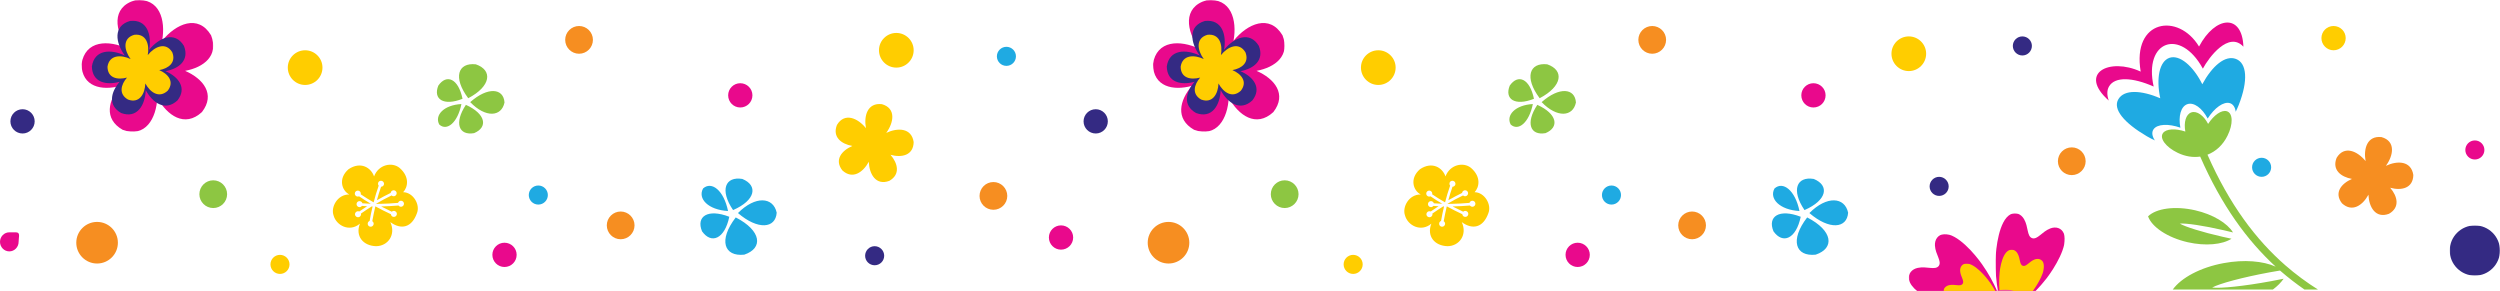 <svg xmlns="http://www.w3.org/2000/svg" xmlns:xlink="http://www.w3.org/1999/xlink" width="1442px" height="168px" viewBox="0 0 1442 168" version="1.1"><title>Flowers</title><defs><polygon id="path-1" points="0 0 29 0 29 29 0 29"></polygon><polygon id="path-3" points="0 0 76 0 76 76 0 76"></polygon><polygon id="path-5" points="0 0 51 0 51 33 0 33"></polygon><polygon id="path-7" points="0 0 40 0 40 45 0 45"></polygon><polygon id="path-9" points="0 0 30 0 30 16 0 16"></polygon><polygon id="path-11" points="0 0 26 0 26 24 0 24"></polygon><polygon id="path-13" points="0 0 11 0 11 1 0 1"></polygon><polygon id="path-15" points="0 0 76 0 76 76 0 76"></polygon></defs><g id="WEBSITE-MOBILE" stroke="none" stroke-width="1" fill="none" fill-rule="evenodd"><g id="HHM-Landing-Page-Mobile" transform="translate(1067, -2271)"><g id="Flowers" transform="translate(-346, 2355) scale(1, -1) translate(346, -2355)translate(-1067, 2271)"><path d="M1268.403,141.155 C1277.751,158.835 1293.32,160.413 1294,141.056 C1285.57,150.258 1274.046,134.911 1270.613,128.404 C1257.627,152.164 1236.347,144.441 1242.228,118.084 C1230.093,123.441 1219.861,123.934 1216.495,118.15 C1215.204,115.948 1215.238,113.122 1216.325,110 C1198.445,125.84 1216.699,135.009 1234.75,126.695 C1229.651,156.732 1256.471,160.906 1268.403,141.155" id="Fill-1" fill="#E9098C"></path><path d="M1251.341,134.648 C1257.143,136.626 1264.947,130.097 1270.283,119.414 C1275.985,129.9 1283.455,136.395 1289.724,133.988 C1295.994,131.581 1296.861,121.656 1291.325,107.51 C1290.758,106.125 1290.191,104.806 1289.558,103.553 C1289.224,106.092 1288.09,107.906 1286.223,108.499 C1282.588,109.62 1277.319,105.795 1273.384,99.629 C1270.249,105.63 1265.414,109.225 1261.645,107.906 C1257.91,106.62 1256.376,100.915 1257.644,94.353 C1250.774,96.76 1244.304,96.497 1242.17,93.43 C1240.97,91.715 1241.336,89.374 1242.937,87 C1241.403,87.692 1239.869,88.517 1238.301,89.407 C1225.129,97.123 1218.459,105.103 1221.894,110.807 C1225.296,116.512 1235.1,115.984 1246.039,111.335 C1243.571,122.843 1245.538,132.636 1251.341,134.648" id="Fill-3" fill="#1FAAE2"></path><path d="M1329.2,1 C1324.478,4.286 1319.791,7.877 1315.241,11.84 C1315.197,11.878 1315.153,11.917 1315.11,11.956 C1313.157,11.635 1311.179,11.293 1309.151,10.925 C1293.38,8.012 1280.242,4.455 1275.966,2.152 C1280.79,1.542 1294.338,2.931 1310.109,5.844 C1312.538,6.318 1314.899,6.759 1317.191,7.233 C1315.72,5.065 1313.633,2.965 1310.999,1 L1253.249,1 C1258.107,7.741 1269.158,13.771 1282.671,16.243 C1294.409,18.414 1305.345,17.454 1312.609,14.198 C1296.243,29.203 1281.422,49.417 1269.067,77.678 C1264.917,77.071 1260.454,77.751 1256.088,79.86 C1249.246,83.145 1245.448,88.226 1247.604,91.241 C1249.417,93.748 1254.788,94.019 1260.502,92.122 C1259.51,97.44 1260.81,102.081 1263.957,103.165 C1267.105,104.249 1271.107,101.404 1273.639,96.526 C1276.958,101.607 1281.405,104.757 1284.416,103.842 C1287.974,102.793 1288.179,96.458 1284.827,89.717 C1282.19,84.349 1278.078,80.613 1273.27,78.774 C1285.958,49.968 1301.218,29.791 1318.115,15.024 C1324.205,9.706 1330.534,5.065 1337,1 L1329.2,1 Z" id="Fill-5" fill="#8DC642"></path><path d="M1266.189,46.702 C1276.51,44.33 1284.76,39.257 1288,33.92 C1286.297,34.348 1284.56,34.777 1282.756,35.172 C1271.032,37.873 1260.945,39.356 1257.304,39.026 C1260.41,37.181 1270.164,34.118 1281.888,31.449 C1283.658,31.021 1285.428,30.626 1287.132,30.296 C1281.821,26.903 1272.201,25.948 1261.847,28.287 C1250.123,30.988 1241.138,37.115 1239,43.21 C1243.643,47.789 1254.465,49.37 1266.189,46.702" id="Fill-7" fill="#8DC642"></path><path d="M1378.657,59.703 C1382.867,54.797 1384.477,48.38 1377.945,44.678 C1370.206,41.809 1366.398,48.534 1366.119,55.692 C1362.807,49.583 1356.77,45.295 1350.857,50.725 C1346.121,56.803 1350.455,62.14 1356.615,64.793 C1350.269,65.965 1344.975,69.976 1347.761,76.949 C1352.157,84.291 1359.773,80.898 1364.478,75.067 C1363.178,82.193 1365.345,89.875 1373.673,88.919 C1381.939,86.574 1380.608,78.399 1376.181,72.352 C1382.744,75.437 1390.762,75.344 1392,67.076 C1391.876,59.363 1385.128,57.913 1378.657,59.703" id="Fill-9" fill="#F68E21"></path><path d="M513.657,78.703 C517.867,73.797 519.477,67.38 512.945,63.678 C505.206,60.809 501.398,67.534 501.119,74.692 C497.807,68.583 491.77,64.295 485.857,69.725 C481.121,75.803 485.455,81.14 491.615,83.793 C485.269,84.965 479.975,88.976 482.761,95.949 C487.157,103.291 494.773,99.898 499.478,94.067 C498.178,101.193 500.345,108.875 508.673,107.919 C516.939,105.574 515.608,97.399 511.181,91.352 C517.744,94.437 525.762,94.344 527,86.076 C526.876,78.363 520.127,76.913 513.657,78.703" id="Fill-11" fill="#FFCD00"></path><path d="M1345.979,153 C1349.866,153 1353,149.866 1353,146.021 C1353,142.176 1349.866,139 1345.979,139 C1342.134,139 1339,142.176 1339,146.021 C1339,149.866 1342.134,153 1345.979,153" id="Fill-13" fill="#FFCD00"></path><g id="Group-17" transform="translate(1413, 9)"><mask id="mask-2" fill="white"><use xlink:href="#path-1"></use></mask><g id="Clip-16"></g><path d="M14.5,29 C22.46,29 29,22.493 29,14.478 C29,6.507 22.46,0 14.5,0 C6.54,0 0,6.507 0,14.478 C0,22.493 6.54,29 14.5,29" id="Fill-15" fill="#342A83" mask="url(#mask-2)"></path></g><path d="M1427.5,87 C1430.532,87 1433,84.531 1433,81.5 C1433,78.469 1430.532,76 1427.5,76 C1424.468,76 1422,78.469 1422,81.5 C1422,84.531 1424.468,87 1427.5,87" id="Fill-18" fill="#E9098C"></path><path d="M1304.5,77 C1307.532,77 1310,74.531 1310,71.5 C1310,68.469 1307.532,66 1304.5,66 C1301.468,66 1299,68.469 1299,71.5 C1299,74.531 1301.468,77 1304.5,77" id="Fill-20" fill="#1FAAE2"></path><g id="Group-24" transform="translate(665, 92)"><mask id="mask-4" fill="white"><use xlink:href="#path-3"></use></mask><g id="Clip-23"></g><path d="M22.503,26.487 C15.399,18.265 12.719,7.415 23.737,1.142 C36.796,-3.69 43.22,7.627 43.73,19.748 C49.303,9.449 59.512,2.159 69.467,11.356 C77.464,21.656 70.147,30.641 59.768,35.133 C70.487,37.126 79.378,43.864 74.741,55.647 C67.297,68.065 54.45,62.301 46.495,52.468 C48.707,64.505 45.006,77.474 30.969,75.864 C16.973,71.922 19.228,58.063 26.715,47.891 C15.612,53.104 2.084,52.892 0,38.99 C0.213,25.936 11.613,23.478 22.503,26.487" id="Fill-22" fill="#E9098C" mask="url(#mask-4)"></path></g><path d="M689.002,120.817 C683.951,114.941 682.041,107.247 689.893,102.809 C699.146,99.384 703.73,107.416 704.07,115.998 C708.017,108.685 715.275,103.527 722.364,110.08 C728.051,117.351 722.831,123.776 715.488,126.947 C723.085,128.342 729.41,133.161 726.099,141.531 C720.793,150.324 711.667,146.266 706.022,139.248 C707.593,147.788 704.961,157.046 694.987,155.904 C685.054,153.072 686.667,143.264 691.973,135.993 C684.121,139.713 674.486,139.587 673,129.695 C673.17,120.437 681.234,118.703 689.002,120.817" id="Fill-25" fill="#342A83"></path><path d="M692.252,123.248 C688.685,119.148 687.326,113.696 692.846,110.568 C699.385,108.159 702.612,113.823 702.824,119.867 C705.626,114.71 710.764,111.075 715.732,115.682 C719.723,120.839 716.071,125.319 710.849,127.56 C716.241,128.532 720.7,131.955 718.364,137.831 C714.628,144.002 708.216,141.17 704.225,136.224 C705.329,142.226 703.461,148.736 696.455,147.932 C689.492,145.946 690.596,139.014 694.332,133.942 C688.813,136.563 682.019,136.436 681,129.504 C681.085,122.952 686.774,121.769 692.252,123.248" id="Fill-27" fill="#FFCD00"></path><path d="M849.227,52.218 C848.46,52.176 847.82,51.666 847.607,50.986 C844.155,50.688 840.702,50.476 837.293,50.433 C836.538,50.424 835.784,50.422 835.029,50.426 C834.998,50.442 834.967,50.459 834.936,50.476 C837.853,52.202 840.813,53.803 843.899,55.278 C844.453,54.725 845.306,54.64 845.988,55.065 C846.797,55.575 847.053,56.637 846.542,57.445 C846.03,58.252 844.965,58.507 844.155,57.997 C843.686,57.7 843.388,57.232 843.345,56.722 C840.644,55.412 837.979,54.003 835.394,52.506 C836.105,55.114 836.886,57.716 837.804,60.292 C838.571,60.292 839.296,60.844 839.466,61.609 C839.679,62.544 839.083,63.479 838.145,63.691 C837.207,63.904 836.27,63.351 836.056,62.417 C835.971,61.864 836.099,61.312 836.44,60.929 C835.312,57.798 834.377,54.628 833.558,51.421 C833.511,51.393 833.465,51.364 833.419,51.336 C830.914,52.773 828.466,54.295 826.083,55.915 C826.253,56.68 825.912,57.487 825.188,57.87 C824.335,58.295 823.312,57.997 822.843,57.147 C822.417,56.298 822.715,55.235 823.568,54.81 C824.079,54.555 824.633,54.555 825.102,54.768 C827.31,53.246 829.568,51.824 831.876,50.481 C830.271,50.53 828.667,50.611 827.063,50.731 C826.807,51.496 826.125,52.006 825.315,52.006 C824.335,51.963 823.611,51.156 823.653,50.179 C823.696,49.244 824.506,48.479 825.443,48.521 C825.997,48.521 826.466,48.819 826.807,49.244 C827.789,49.16 828.77,49.095 829.752,49.043 C828.219,48.056 826.707,47.047 825.23,46.014 C824.719,46.227 824.079,46.227 823.568,45.887 C822.758,45.377 822.502,44.314 823.014,43.507 C823.525,42.7 824.633,42.445 825.443,42.955 C826.083,43.38 826.381,44.145 826.211,44.824 C828.239,46.234 830.312,47.62 832.413,48.937 C832.584,48.933 832.755,48.929 832.926,48.925 C832.251,46.157 831.681,43.366 831.197,40.575 C830.686,40.363 830.26,39.895 830.132,39.343 C829.919,38.408 830.473,37.473 831.411,37.261 C832.348,37.048 833.286,37.643 833.499,38.578 C833.67,39.3 833.329,40.065 832.732,40.405 C833.233,43.258 833.827,46.081 834.483,48.899 C834.547,48.899 834.61,48.898 834.673,48.897 C837.547,47.293 840.491,45.829 843.473,44.442 C843.515,43.89 843.856,43.38 844.368,43.082 C845.22,42.657 846.286,42.955 846.712,43.805 C847.181,44.654 846.84,45.717 845.988,46.142 C845.348,46.524 844.538,46.397 843.984,45.887 C841.921,46.845 839.879,47.863 837.853,48.921 C841.204,49.01 844.553,49.174 847.863,49.456 C848.204,49.031 848.716,48.734 849.355,48.734 C850.293,48.776 851.06,49.584 851.017,50.561 C850.975,51.496 850.165,52.261 849.227,52.218 M858.476,44.994 C855.493,36.666 849.355,35.306 843.132,39.895 C846.499,32.671 841.811,26.042 834.906,26 C827.447,26.212 822.801,31.822 825.614,39.003 C819.561,33.861 811.932,37.983 810.397,43.762 C808.692,48.521 812.614,55.915 819.476,55.83 C815.129,58.04 812.87,65.051 819.05,70.405 C826.083,75.122 832.05,71.255 833.755,66.241 C836.312,73.082 844.07,74.739 848.46,71.17 C854.47,65.986 853.234,59.952 850.548,57.147 C856.302,57.062 860.522,50.009 858.476,44.994" id="Fill-29" fill="#FFCD00"></path><path d="M1042.375,42.592 C1032.25,29.46 1035.625,19.852 1047.288,21.111 C1058.396,24.845 1057.242,34.956 1042.375,42.592 M1043.657,45.11 C1055.149,35.208 1065.359,36.173 1066,45.32 C1064.035,54.466 1053.696,55.221 1043.657,45.11 M1037.932,46.285 C1035.497,58.2 1028.491,63.696 1023.535,59.291 C1020.288,53.417 1026.483,46.914 1037.932,46.285 M1040.837,46.83 C1032.977,58.452 1036.352,66.423 1046.177,64.787 C1055.362,61.011 1053.867,52.494 1040.837,46.83 M1038.658,42.97 C1026.184,47.795 1019.391,43.138 1022.937,34.579 C1028.277,27.027 1035.967,30.089 1038.658,42.97" id="Fill-31" fill="#1FAAE2"></path><path d="M888.075,111.349 C879.131,123.291 882.084,132.046 892.462,130.899 C902.292,127.499 901.28,118.276 888.075,111.349 M889.214,109.096 C899.423,118.106 908.452,117.171 909,108.884 C907.27,100.553 898.116,99.873 889.214,109.096 M884.152,107.991 C881.958,97.153 875.756,92.181 871.369,96.176 C868.5,101.531 873.984,107.439 884.152,107.991 M886.725,107.524 C879.722,96.941 882.717,89.673 891.45,91.203 C899.592,94.603 898.242,102.338 886.725,107.524 M884.784,111.009 C873.731,106.631 867.698,110.881 870.82,118.616 C875.587,125.501 882.38,122.739 884.784,111.009" id="Fill-33" fill="#8DC642"></path><path d="M632.021,91 C628.134,91 625,94.144 625,98 C625,101.856 628.134,105 632.021,105 C635.866,105 639,101.856 639,98 C639,94.144 635.866,91 632.021,91" id="Fill-35" fill="#342A83"></path><path d="M674,40 C680.619,40 686,34.619 686,28 C686,21.381 680.619,16 674,16 C667.381,16 662,21.381 662,28 C662,34.619 667.381,40 674,40" id="Fill-37" fill="#F68E21"></path><path d="M741,64 C745.387,64 749,60.42 749,55.978 C749,51.58 745.387,48 741,48 C736.613,48 733,51.58 733,55.978 C733,60.42 736.613,64 741,64" id="Fill-39" fill="#8DC642"></path><path d="M1195,83 C1199.387,83 1203,79.42 1203,74.978 C1203,70.58 1199.387,67 1195,67 C1190.57,67 1187,70.58 1187,74.978 C1187,79.42 1190.57,83 1195,83" id="Fill-41" fill="#F68E21"></path><path d="M976,46 C980.387,46 984,42.42 984,38.022 C984,33.58 980.387,30 976,30 C971.613,30 968,33.58 968,38.022 C968,42.42 971.613,46 976,46" id="Fill-43" fill="#F68E21"></path><path d="M953,153 C957.387,153 961,149.42 961,145.022 C961,140.58 957.387,137 953,137 C948.613,137 945,140.58 945,145.022 C945,149.42 948.613,153 953,153" id="Fill-45" fill="#F68E21"></path><path d="M795,139 C800.498,139 805,134.531 805,129.022 C805,123.469 800.498,119 795,119 C789.502,119 785,123.469 785,129.022 C785,134.531 789.502,139 795,139" id="Fill-47" fill="#FFCD00"></path><path d="M1101,147 C1106.498,147 1111,142.531 1111,137.022 C1111,131.469 1106.498,127 1101,127 C1095.502,127 1091,131.469 1091,137.022 C1091,142.531 1095.502,147 1101,147" id="Fill-49" fill="#FFCD00"></path><g id="Group-53" transform="translate(1101, 0)"><mask id="mask-6" fill="white"><use xlink:href="#path-5"></use></mask><g id="Clip-52"></g><path d="M17.258,14.592 C19.225,17.291 15.376,21.086 15.077,26.316 C14.863,29.816 16.83,32.684 20.337,32.979 C27.821,33.57 38.17,21.424 42.276,15.52 C45.954,10.332 48.819,4.976 51,-0 L4.941,-0 C2.418,2.066 0.579,4.344 0.109,6.705 C-0.533,10.121 1.734,12.778 5.198,13.495 C10.372,14.592 15.162,11.977 17.258,14.592" id="Fill-51" fill="#E9098C" mask="url(#mask-6)"></path></g><g id="Group-56" transform="translate(1151, 0)"><mask id="mask-8" fill="white"><use xlink:href="#path-7"></use></mask><g id="Clip-55"></g><path d="M21.092,30.636 C24.24,29.585 26.717,34.334 31.587,36.225 C34.82,37.486 38.136,36.519 39.438,33.283 C42.251,26.475 33.812,13.112 29.488,7.48 C27.389,4.791 25.206,2.269 22.981,-0 L1.444,-0 C0.479,5.379 -0.109,11.515 0.017,17.902 C0.185,25.047 2.074,40.722 8.539,44.294 C11.562,45.933 14.753,44.588 16.474,41.604 C19.077,37.066 18.027,31.813 21.092,30.636" id="Fill-54" fill="#E9098C" mask="url(#mask-8)"></path></g><g id="Group-59" transform="translate(1121, 0)"><mask id="mask-10" fill="white"><use xlink:href="#path-9"></use></mask><g id="Clip-58"></g><path d="M11.006,4.207 C12.28,5.932 9.816,8.414 9.603,11.738 C9.476,13.967 10.751,15.818 12.96,15.987 C17.762,16.365 24.348,8.582 26.983,4.838 C28.088,3.239 29.108,1.599 30,-0 L0,-0 C0.042,1.767 1.402,3.113 3.314,3.534 C6.629,4.207 9.688,2.566 11.006,4.207" id="Fill-57" fill="#FFCD00" mask="url(#mask-10)"></path></g><g id="Group-62" transform="translate(1153, 0)"><mask id="mask-12" fill="white"><use xlink:href="#path-11"></use></mask><g id="Clip-61"></g><path d="M13.735,14.675 C15.775,14.039 17.389,17.092 20.534,18.322 C22.616,19.128 24.783,18.492 25.632,16.414 C27.417,12.13 22.276,3.817 19.386,-0 L0.266,-0 C0.053,2.078 -0.032,4.241 0.011,6.447 C0.138,11.07 1.328,21.249 5.577,23.539 C7.531,24.6 9.613,23.751 10.718,21.8 C12.418,18.831 11.738,15.438 13.735,14.675" id="Fill-60" fill="#FFCD00" mask="url(#mask-12)"></path></g><g id="Group-65" transform="translate(1151, 0)"><mask id="mask-14" fill="white"><use xlink:href="#path-13"></use></mask><g id="Clip-64"></g><path d="M11,-8.59159591e-05 C8.612,0.902 5.926,1.246 3.198,0.816 C2.089,0.687 1.023,0.387 0,-8.59159591e-05 L11,-8.59159591e-05 Z" id="Fill-63" fill="#EE52A5" mask="url(#mask-14)"></path></g><path d="M909.979,28 C913.866,28 917,24.866 917,21.021 C917,17.134 913.866,14 909.979,14 C906.134,14 903,17.134 903,21.021 C903,24.866 906.134,28 909.979,28" id="Fill-66" fill="#E9098C"></path><path d="M1045.979,120 C1049.866,120 1053,116.866 1053,113.021 C1053,109.134 1049.866,106 1045.979,106 C1042.134,106 1039,109.134 1039,113.021 C1039,116.866 1042.134,120 1045.979,120" id="Fill-68" fill="#E9098C"></path><path d="M780.5,21 C783.531,21 786,18.531 786,15.5 C786,12.469 783.531,10 780.5,10 C777.469,10 775,12.469 775,15.5 C775,18.531 777.469,21 780.5,21" id="Fill-70" fill="#FFCD00"></path><path d="M1118.5,66 C1121.532,66 1124,63.498 1124,60.478 C1124,57.459 1121.532,55 1118.5,55 C1115.468,55 1113,57.459 1113,60.478 C1113,63.498 1115.468,66 1118.5,66" id="Fill-72" fill="#342A83"></path><path d="M929.5,61 C932.531,61 935,58.531 935,55.5 C935,52.469 932.531,50 929.5,50 C926.469,50 924,52.469 924,55.5 C924,58.531 926.469,61 929.5,61" id="Fill-74" fill="#1FAAE2"></path><g id="Group-78" transform="translate(47, 92)"><mask id="mask-16" fill="white"><use xlink:href="#path-15"></use></mask><g id="Clip-77"></g><path d="M22.503,26.487 C15.399,18.265 12.719,7.415 23.737,1.142 C36.796,-3.69 43.22,7.627 43.73,19.748 C49.303,9.449 59.512,2.159 69.467,11.356 C77.464,21.656 70.147,30.641 59.768,35.133 C70.487,37.126 79.378,43.864 74.741,55.647 C67.297,68.065 54.45,62.301 46.495,52.468 C48.707,64.505 45.006,77.474 30.969,75.864 C16.973,71.922 19.228,58.063 26.715,47.891 C15.612,53.104 2.084,52.892 0,38.99 C0.213,25.936 11.613,23.478 22.503,26.487" id="Fill-76" fill="#E9098C" mask="url(#mask-16)"></path></g><path d="M69.002,120.817 C63.951,114.941 62.041,107.247 69.893,102.809 C79.146,99.384 83.73,107.416 84.07,115.998 C88.017,108.685 95.275,103.527 102.364,110.08 C108.051,117.351 102.831,123.776 95.488,126.947 C103.085,128.342 109.41,133.161 106.099,141.531 C100.793,150.324 91.667,146.266 86.022,139.248 C87.593,147.788 84.961,157.046 74.987,155.904 C65.054,153.072 66.667,143.264 71.973,135.993 C64.121,139.713 54.486,139.587 53,129.695 C53.17,120.437 61.234,118.703 69.002,120.817" id="Fill-79" fill="#342A83"></path><path d="M73.252,123.248 C69.685,119.148 68.326,113.696 73.846,110.568 C80.385,108.159 83.612,113.823 83.824,119.867 C86.626,114.71 91.764,111.075 96.732,115.682 C100.723,120.839 97.071,125.319 91.849,127.56 C97.241,128.532 101.7,131.955 99.364,137.831 C95.628,144.002 89.216,141.17 85.225,136.224 C86.329,142.226 84.461,148.736 77.455,147.932 C70.492,145.946 71.596,139.014 75.332,133.942 C69.813,136.563 63.019,136.436 62,129.504 C62.085,122.952 67.774,121.769 73.252,123.248" id="Fill-81" fill="#FFCD00"></path><path d="M231.227,52.218 C230.46,52.176 229.82,51.666 229.607,50.986 C226.155,50.688 222.702,50.476 219.293,50.433 C218.538,50.424 217.784,50.422 217.029,50.426 C216.998,50.442 216.967,50.459 216.936,50.476 C219.853,52.202 222.813,53.803 225.899,55.278 C226.453,54.725 227.306,54.64 227.988,55.065 C228.797,55.575 229.053,56.637 228.542,57.445 C228.03,58.252 226.965,58.507 226.155,57.997 C225.686,57.7 225.388,57.232 225.345,56.722 C222.644,55.412 219.979,54.003 217.394,52.506 C218.105,55.114 218.886,57.716 219.804,60.292 C220.571,60.292 221.296,60.844 221.466,61.609 C221.679,62.544 221.083,63.479 220.145,63.691 C219.207,63.904 218.27,63.351 218.056,62.417 C217.971,61.864 218.099,61.312 218.44,60.929 C217.312,57.798 216.377,54.628 215.558,51.421 C215.511,51.393 215.465,51.364 215.419,51.336 C212.914,52.773 210.466,54.295 208.083,55.915 C208.253,56.68 207.912,57.487 207.188,57.87 C206.335,58.295 205.312,57.997 204.843,57.147 C204.417,56.298 204.715,55.235 205.568,54.81 C206.079,54.555 206.633,54.555 207.102,54.768 C209.31,53.246 211.568,51.824 213.876,50.481 C212.271,50.53 210.667,50.611 209.063,50.731 C208.807,51.496 208.125,52.006 207.315,52.006 C206.335,51.963 205.611,51.156 205.653,50.179 C205.696,49.244 206.506,48.479 207.443,48.521 C207.997,48.521 208.466,48.819 208.807,49.244 C209.789,49.16 210.77,49.095 211.752,49.043 C210.219,48.056 208.707,47.047 207.23,46.014 C206.719,46.227 206.079,46.227 205.568,45.887 C204.758,45.377 204.502,44.314 205.014,43.507 C205.525,42.7 206.633,42.445 207.443,42.955 C208.083,43.38 208.381,44.145 208.211,44.824 C210.239,46.234 212.312,47.62 214.413,48.937 C214.584,48.933 214.755,48.929 214.926,48.925 C214.251,46.157 213.681,43.366 213.197,40.575 C212.686,40.363 212.26,39.895 212.132,39.343 C211.919,38.408 212.473,37.473 213.411,37.261 C214.348,37.048 215.286,37.643 215.499,38.578 C215.67,39.3 215.329,40.065 214.732,40.405 C215.233,43.258 215.827,46.081 216.483,48.899 C216.547,48.899 216.61,48.898 216.673,48.897 C219.547,47.293 222.491,45.829 225.473,44.442 C225.515,43.89 225.856,43.38 226.368,43.082 C227.22,42.657 228.286,42.955 228.712,43.805 C229.181,44.654 228.84,45.717 227.988,46.142 C227.348,46.524 226.538,46.397 225.984,45.887 C223.921,46.845 221.879,47.863 219.853,48.921 C223.204,49.01 226.553,49.174 229.863,49.456 C230.204,49.031 230.716,48.734 231.355,48.734 C232.293,48.776 233.06,49.584 233.017,50.561 C232.975,51.496 232.165,52.261 231.227,52.218 M240.476,44.994 C237.493,36.666 231.355,35.306 225.132,39.895 C228.499,32.671 223.811,26.042 216.906,26 C209.447,26.212 204.801,31.822 207.614,39.003 C201.561,33.861 193.932,37.983 192.397,43.762 C190.692,48.521 194.614,55.915 201.476,55.83 C197.129,58.04 194.87,65.051 201.05,70.405 C208.083,75.122 214.05,71.255 215.755,66.241 C218.312,73.082 226.07,74.739 230.46,71.17 C236.47,65.986 235.234,59.952 232.548,57.147 C238.302,57.062 242.522,50.009 240.476,44.994" id="Fill-83" fill="#FFCD00"></path><path d="M424.375,42.592 C414.25,29.46 417.625,19.852 429.288,21.111 C440.396,24.845 439.242,34.956 424.375,42.592 M425.657,45.11 C437.149,35.208 447.359,36.173 448,45.32 C446.035,54.466 435.696,55.221 425.657,45.11 M419.932,46.285 C417.497,58.2 410.491,63.696 405.535,59.291 C402.288,53.417 408.483,46.914 419.932,46.285 M422.837,46.83 C414.977,58.452 418.352,66.423 428.177,64.787 C437.362,61.011 435.867,52.494 422.837,46.83 M420.658,42.97 C408.184,47.795 401.391,43.138 404.937,34.579 C410.277,27.027 417.967,30.089 420.658,42.97" id="Fill-85" fill="#1FAAE2"></path><path d="M270.075,111.349 C261.131,123.291 264.084,132.046 274.462,130.899 C284.292,127.499 283.28,118.276 270.075,111.349 M271.214,109.096 C281.423,118.106 290.452,117.171 291,108.884 C289.27,100.553 280.116,99.873 271.214,109.096 M266.152,107.991 C263.958,97.153 257.756,92.181 253.369,96.176 C250.5,101.531 255.984,107.439 266.152,107.991 M268.725,107.524 C261.722,96.941 264.717,89.673 273.45,91.203 C281.592,94.603 280.242,102.338 268.725,107.524 M266.784,111.009 C255.731,106.631 249.698,110.881 252.82,118.616 C257.587,125.501 264.38,122.739 266.784,111.009" id="Fill-87" fill="#8DC642"></path><path d="M13.021,91 C9.134,91 6,94.144 6,98 C6,101.856 9.134,105 13.021,105 C16.866,105 20,101.856 20,98 C20,94.144 16.866,91 13.021,91" id="Fill-89" fill="#342A83"></path><path d="M56,40 C62.619,40 68,34.619 68,28 C68,21.381 62.619,16 56,16 C49.381,16 44,21.381 44,28 C44,34.619 49.381,40 56,40" id="Fill-91" fill="#F68E21"></path><path d="M123,64 C127.387,64 131,60.42 131,55.978 C131,51.58 127.387,48 123,48 C118.613,48 115,51.58 115,55.978 C115,60.42 118.613,64 123,64" id="Fill-93" fill="#8DC642"></path><path d="M573,63 C577.387,63 581,59.42 581,54.978 C581,50.58 577.387,47 573,47 C568.57,47 565,50.58 565,54.978 C565,59.42 568.57,63 573,63" id="Fill-95" fill="#F68E21"></path><path d="M358,46 C362.387,46 366,42.42 366,38.022 C366,33.58 362.387,30 358,30 C353.613,30 350,33.58 350,38.022 C350,42.42 353.613,46 358,46" id="Fill-97" fill="#F68E21"></path><path d="M334,153 C338.387,153 342,149.42 342,145.022 C342,140.58 338.387,137 334,137 C329.613,137 326,140.58 326,145.022 C326,149.42 329.613,153 334,153" id="Fill-99" fill="#F68E21"></path><path d="M176,139 C181.498,139 186,134.531 186,129.022 C186,123.469 181.498,119 176,119 C170.502,119 166,123.469 166,129.022 C166,134.531 170.502,139 176,139" id="Fill-101" fill="#FFCD00"></path><path d="M517,149 C522.498,149 527,144.531 527,139.022 C527,133.469 522.498,129 517,129 C511.502,129 507,133.469 507,139.022 C507,144.531 511.502,149 517,149" id="Fill-103" fill="#FFCD00"></path><path d="M290.979,28 C294.866,28 298,24.866 298,21.021 C298,17.134 294.866,14 290.979,14 C287.134,14 284,17.134 284,21.021 C284,24.866 287.134,28 290.979,28" id="Fill-105" fill="#E9098C"></path><path d="M426.979,120 C430.866,120 434,116.866 434,113.021 C434,109.134 430.866,106 426.979,106 C423.134,106 420,109.134 420,113.021 C420,116.866 423.134,120 426.979,120" id="Fill-107" fill="#E9098C"></path><path d="M611.979,38 C615.866,38 619,34.866 619,31.021 C619,27.134 615.866,24 611.979,24 C608.134,24 605,27.134 605,31.021 C605,34.866 608.134,38 611.979,38" id="Fill-109" fill="#E9098C"></path><path d="M161.5,21 C164.531,21 167,18.531 167,15.5 C167,12.469 164.531,10 161.5,10 C158.469,10 156,12.469 156,15.5 C156,18.531 158.469,21 161.5,21" id="Fill-111" fill="#FFCD00"></path><path d="M504.5,26 C507.531,26 510,23.498 510,20.478 C510,17.459 507.531,15 504.5,15 C501.469,15 499,17.459 499,20.478 C499,23.498 501.469,26 504.5,26" id="Fill-113" fill="#342A83"></path><path d="M9.027,34 C11.986,34 10.739,31.531 10.739,28.5 C10.739,25.469 8.329,23 5.37,23 C2.41,23 0,25.469 0,28.5 C0,31.531 2.41,34 5.37,34 L9.027,34 Z" id="Fill-115" fill="#E9098C"></path><path d="M310.5,61 C313.531,61 316,58.531 316,55.5 C316,52.469 313.531,50 310.5,50 C307.469,50 305,52.469 305,55.5 C305,58.531 307.469,61 310.5,61" id="Fill-117" fill="#1FAAE2"></path><path d="M580.5,141 C583.531,141 586,138.531 586,135.5 C586,132.469 583.531,130 580.5,130 C577.469,130 575,132.469 575,135.5 C575,138.531 577.469,141 580.5,141" id="Fill-119" fill="#1FAAE2"></path><path d="M1166.5,147 C1169.532,147 1172,144.541 1172,141.522 C1172,138.502 1169.532,136 1166.5,136 C1163.468,136 1161,138.502 1161,141.522 C1161,144.541 1163.468,147 1166.5,147" id="Fill-121" fill="#342A83"></path></g></g></g></svg>